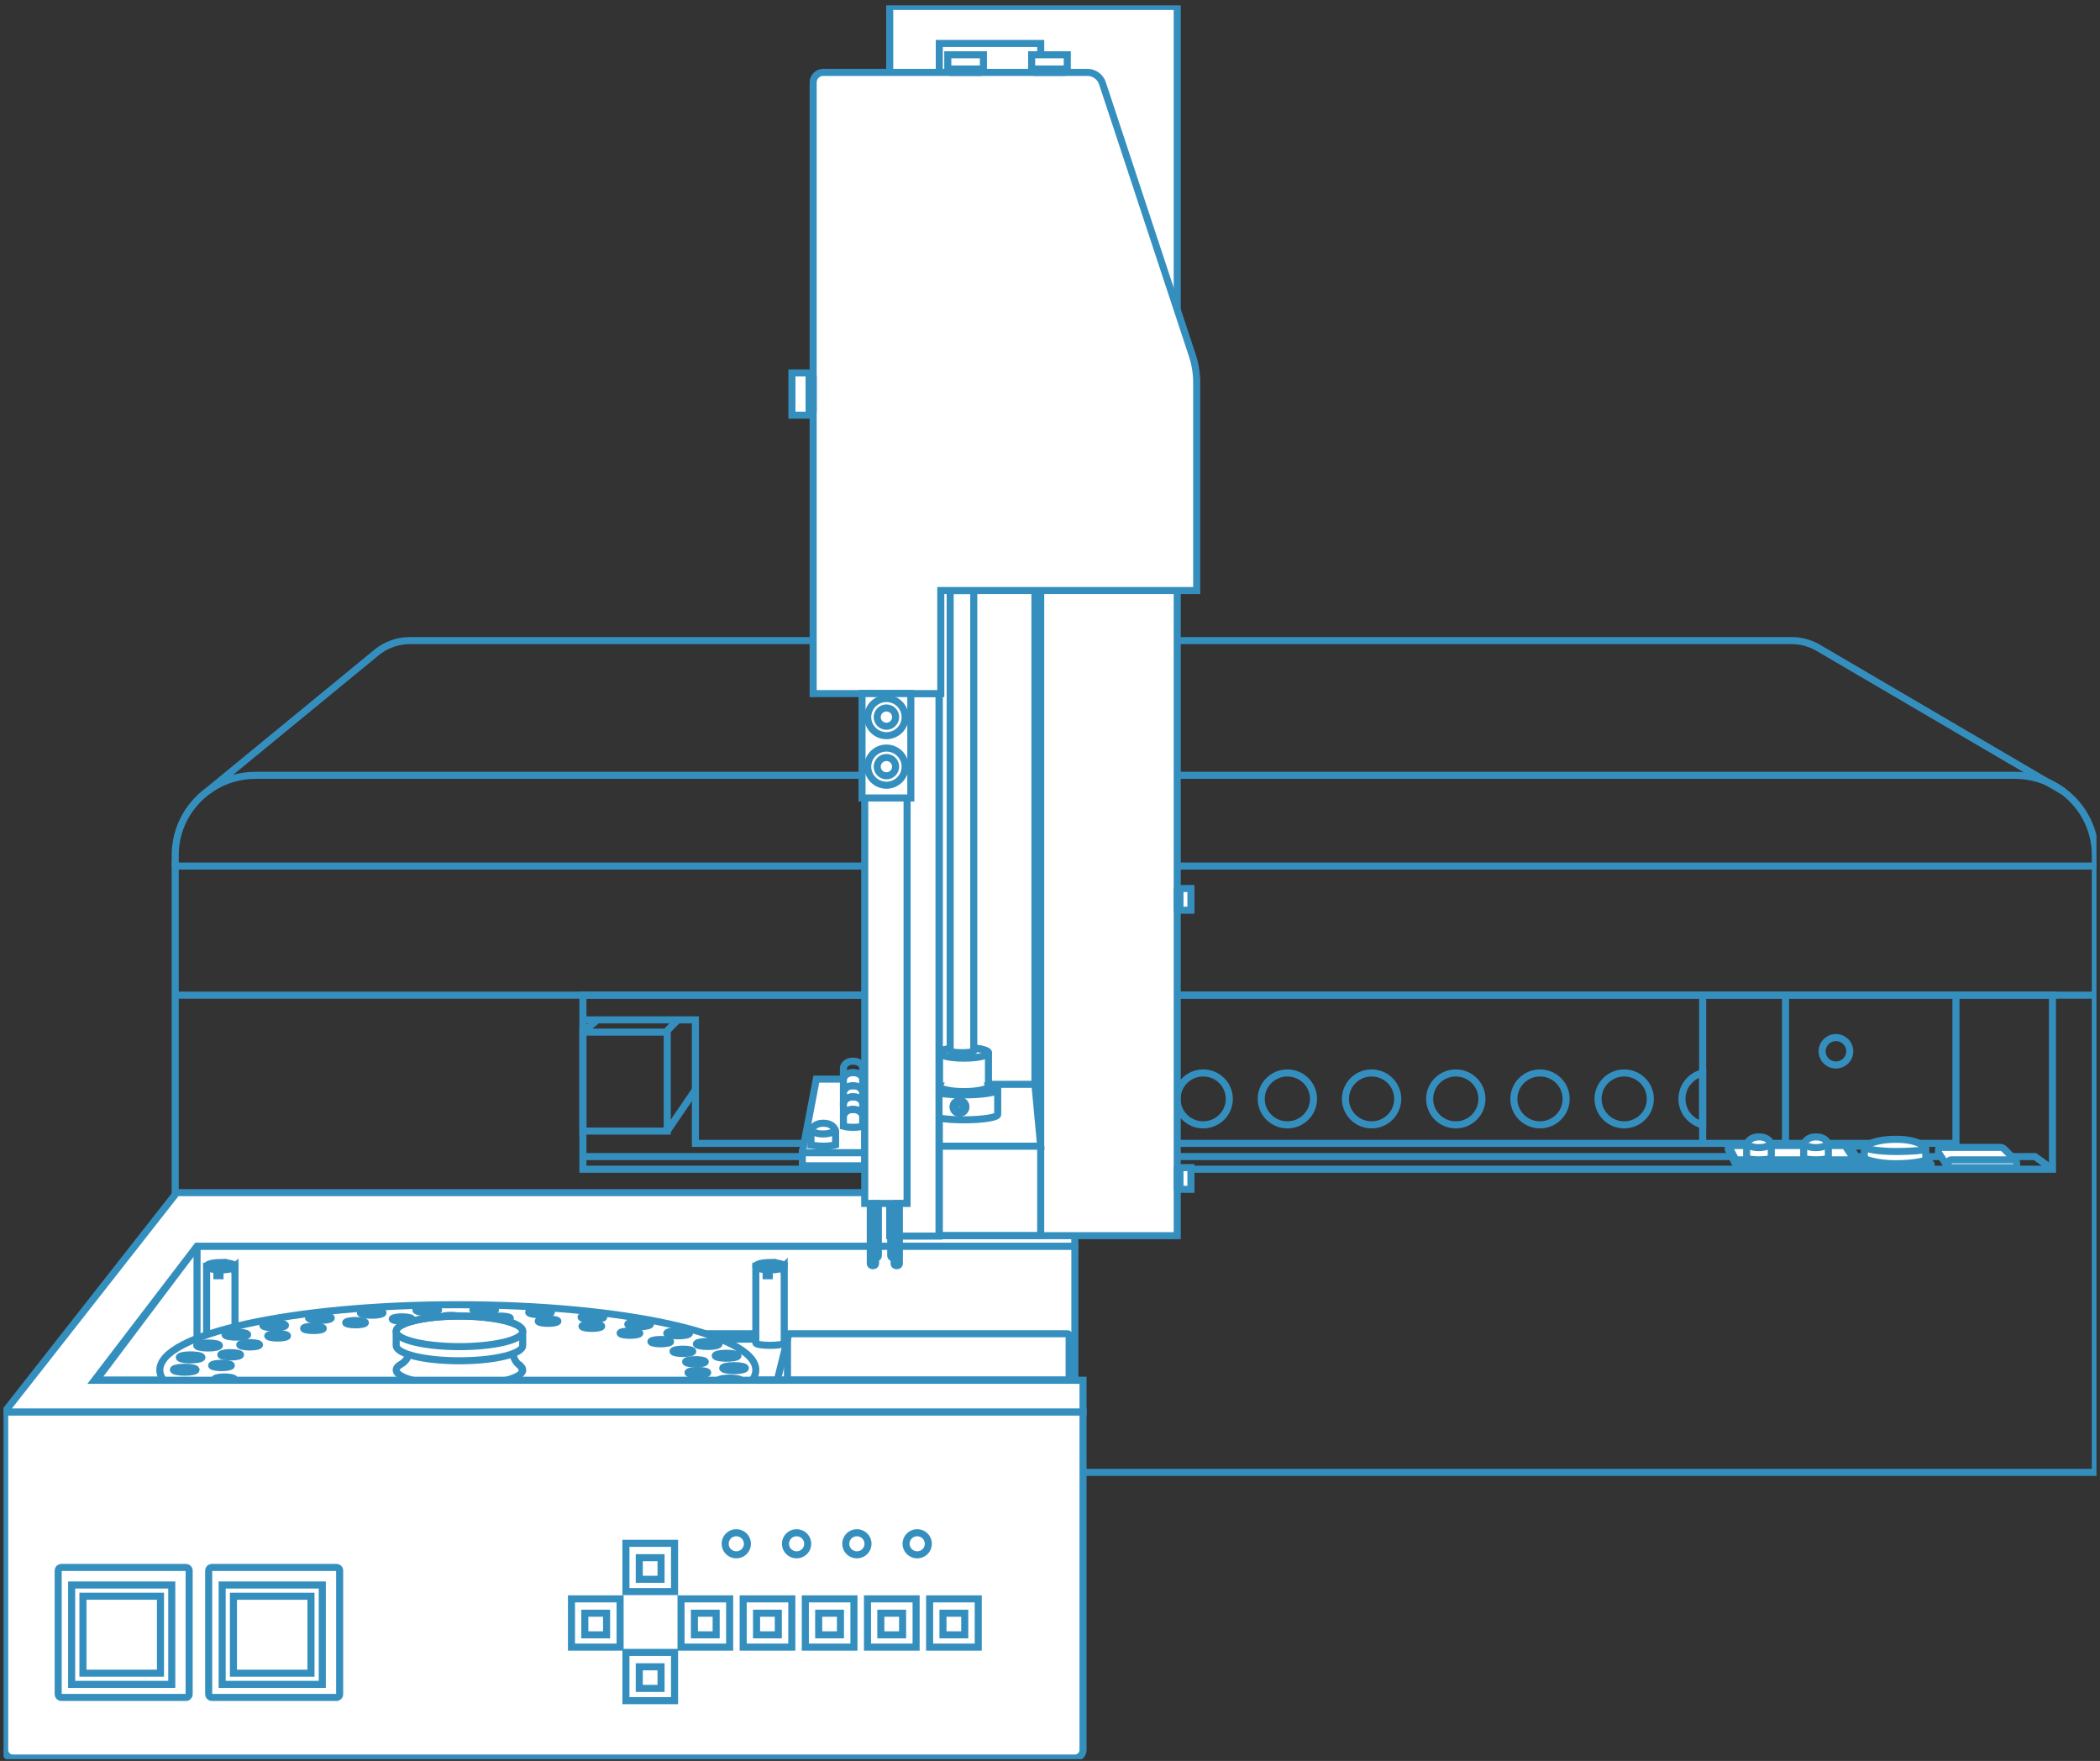 <svg width="297" height="249" viewBox="0 0 297 249" fill="none" xmlns="http://www.w3.org/2000/svg">
<rect x="0" y="0" width="297" height="249" fill="#333333" stroke="none"/>
<g style="mix-blend-mode:multiply" clip-path="url(#clip0_1102_50631)">
<path d="M296.34 122.457H24.78V208.195H296.34V122.457Z" stroke="#358FBE" stroke-miterlimit="10"/>
<path d="M24.78 140.716H296.34" stroke="#358FBE" stroke-miterlimit="10"/>
<path d="M290.276 140.716H82.44V165.327H290.276V140.716Z" stroke="#358FBE" stroke-miterlimit="10"/>
<path d="M276.627 140.716V161.674H98.349V144.208H82.44" stroke="#358FBE" stroke-miterlimit="10"/>
<path d="M82.44 163.542H287.812L290.276 165.328" stroke="#358FBE" stroke-miterlimit="10"/>
<path d="M245.488 164.002L244.43 161.981V162.565L245.488 164.687H262.288V164.002H245.488Z" fill="white" stroke="#358FBE" stroke-linejoin="round"/>
<path d="M262.288 164.001L260.923 161.978H244.43L245.488 164.001H262.288Z" fill="white" stroke="#358FBE" stroke-linejoin="round"/>
<path d="M247.029 163.814C247.029 163.814 247.687 164.001 248.78 164.001C249.873 164.001 250.51 163.814 250.51 163.814V161.819C250.51 161.819 250.286 160.757 248.767 160.757C247.249 160.757 247.025 161.889 247.025 161.889V163.814H247.029Z" fill="white" stroke="#358FBE" stroke-miterlimit="10"/>
<path d="M250.266 161.863C250.266 161.863 249.901 162.272 248.725 162.272C247.549 162.272 247.338 161.863 247.338 161.863" stroke="#358FBE" stroke-miterlimit="10"/>
<path d="M255.099 163.814C255.099 163.814 255.757 164.001 256.851 164.001C257.944 164.001 258.58 163.814 258.58 163.814V161.819C258.58 161.819 258.356 160.757 256.838 160.757C255.319 160.757 255.096 161.889 255.096 161.889V163.814H255.099Z" fill="white" stroke="#358FBE" stroke-miterlimit="10"/>
<path d="M258.337 161.863C258.337 161.863 257.973 162.272 256.796 162.272C255.62 162.272 255.409 161.863 255.409 161.863" stroke="#358FBE" stroke-miterlimit="10"/>
<path d="M275.537 165.099L274.159 162.987V162.543C274.159 162.375 274.297 162.238 274.466 162.238H282.863C283.093 162.238 283.311 162.33 283.47 162.492L285.065 164.097" fill="white"/>
<path d="M275.537 165.099L274.159 162.987V162.543C274.159 162.375 274.297 162.238 274.466 162.238H282.863C283.093 162.238 283.311 162.33 283.47 162.492L285.065 164.097" stroke="#358FBE" stroke-miterlimit="10"/>
<path d="M275.937 164.002H284.807C285.028 164.002 285.207 164.18 285.207 164.398V165.099H275.534V164.398C275.534 164.18 275.713 164.002 275.934 164.002H275.937Z" fill="white" stroke="#358FBE" stroke-miterlimit="10"/>
<path d="M240.805 161.674V140.967" stroke="#358FBE" stroke-miterlimit="10"/>
<path d="M252.523 161.674V140.967" stroke="#358FBE" stroke-miterlimit="10"/>
<path d="M259.655 150.589C260.733 150.589 261.608 149.721 261.608 148.651C261.608 147.58 260.733 146.713 259.655 146.713C258.576 146.713 257.702 147.58 257.702 148.651C257.702 149.721 258.576 150.589 259.655 150.589Z" stroke="#358FBE" stroke-miterlimit="10"/>
<path d="M237.877 155.385C237.877 157.17 239.127 158.661 240.805 159.054V151.712C239.127 152.105 237.877 153.599 237.877 155.381V155.385Z" stroke="#358FBE" stroke-miterlimit="10"/>
<path d="M229.707 159.054C231.75 159.054 233.405 157.411 233.405 155.384C233.405 153.358 231.75 151.715 229.707 151.715C227.665 151.715 226.009 153.358 226.009 155.384C226.009 157.411 227.665 159.054 229.707 159.054Z" stroke="#358FBE" stroke-miterlimit="10"/>
<path d="M217.801 159.054C219.843 159.054 221.499 157.411 221.499 155.384C221.499 153.358 219.843 151.715 217.801 151.715C215.758 151.715 214.103 153.358 214.103 155.384C214.103 157.411 215.758 159.054 217.801 159.054Z" stroke="#358FBE" stroke-miterlimit="10"/>
<path d="M205.891 159.054C207.933 159.054 209.589 157.411 209.589 155.384C209.589 153.358 207.933 151.715 205.891 151.715C203.848 151.715 202.192 153.358 202.192 155.384C202.192 157.411 203.848 159.054 205.891 159.054Z" stroke="#358FBE" stroke-miterlimit="10"/>
<path d="M193.981 159.054C196.024 159.054 197.679 157.411 197.679 155.384C197.679 153.358 196.024 151.715 193.981 151.715C191.938 151.715 190.283 153.358 190.283 155.384C190.283 157.411 191.938 159.054 193.981 159.054Z" stroke="#358FBE" stroke-miterlimit="10"/>
<path d="M182.07 159.054C184.113 159.054 185.769 157.411 185.769 155.384C185.769 153.358 184.113 151.715 182.07 151.715C180.028 151.715 178.372 153.358 178.372 155.384C178.372 157.411 180.028 159.054 182.07 159.054Z" stroke="#358FBE" stroke-miterlimit="10"/>
<path d="M170.164 159.054C172.206 159.054 173.862 157.411 173.862 155.384C173.862 153.358 172.206 151.715 170.164 151.715C168.121 151.715 166.465 153.358 166.465 155.384C166.465 157.411 168.121 159.054 170.164 159.054Z" stroke="#358FBE" stroke-miterlimit="10"/>
<path d="M122.298 162.986H113.472V164.842H122.298V162.986Z" fill="white" stroke="#358FBE" stroke-miterlimit="10"/>
<path d="M113.472 162.987L115.451 152.584H122.298V162.987H113.472Z" fill="white" stroke="#358FBE" stroke-miterlimit="10"/>
<path d="M114.697 161.883C114.697 161.883 115.355 162.07 116.448 162.07C117.541 162.07 118.177 161.883 118.177 161.883V159.888C118.177 159.888 117.954 158.825 116.435 158.825C114.917 158.825 114.693 159.957 114.693 159.957V161.883H114.697Z" stroke="#358FBE" stroke-miterlimit="10"/>
<path d="M117.934 159.933C117.934 159.933 117.57 160.342 116.394 160.342C115.217 160.342 115.006 159.933 115.006 159.933" stroke="#358FBE" stroke-miterlimit="10"/>
<path d="M121.92 157.497C121.783 157.252 121.444 156.875 120.645 156.875C119.846 156.875 119.539 157.24 119.392 157.5C119.309 157.646 119.287 157.757 119.287 157.757V159.26C119.287 159.26 119.801 159.406 120.655 159.406C121.508 159.406 122.004 159.26 122.004 159.26V157.703C122.004 157.703 121.984 157.614 121.917 157.497H121.92Z" stroke="#358FBE" stroke-miterlimit="10"/>
<path d="M122 155.901C121.968 155.787 121.735 155.089 120.645 155.089C119.661 155.089 119.373 155.701 119.306 155.904C119.293 155.945 119.287 155.971 119.287 155.971V157.474C119.287 157.474 119.325 157.483 119.392 157.499C119.539 157.239 119.884 156.874 120.645 156.874C121.406 156.874 121.783 157.252 121.92 157.496C121.975 157.483 122.007 157.474 122.007 157.474V155.917C122.007 155.917 122.007 155.91 122.004 155.901H122Z" stroke="#358FBE" stroke-miterlimit="10"/>
<path d="M121.892 154.087C121.738 153.843 121.396 153.51 120.645 153.51C119.894 153.51 119.581 153.833 119.421 154.09C119.315 154.258 119.287 154.395 119.287 154.395V155.898C119.287 155.898 119.296 155.898 119.306 155.904C119.373 155.698 119.661 155.089 120.645 155.089C121.735 155.089 121.968 155.79 122 155.901H122.004V154.344C122.004 154.344 121.978 154.233 121.892 154.09V154.087Z" stroke="#358FBE" stroke-miterlimit="10"/>
<path d="M122.004 150.881C122.004 150.881 121.828 150.053 120.645 150.053C119.462 150.053 119.287 150.938 119.287 150.938V152.441C119.287 152.441 119.299 152.444 119.322 152.45C119.414 152.213 119.721 151.677 120.645 151.677C121.639 151.677 121.92 152.257 121.984 152.447C121.994 152.447 122.004 152.441 122.004 152.441V150.884V150.881Z" stroke="#358FBE" stroke-miterlimit="10"/>
<path d="M121.984 152.445C121.917 152.257 121.636 151.674 120.645 151.674C119.721 151.674 119.411 152.21 119.322 152.448C119.296 152.514 119.287 152.559 119.287 152.559V154.062C119.287 154.062 119.335 154.075 119.421 154.094C119.584 153.837 119.929 153.513 120.645 153.513C121.361 153.513 121.738 153.846 121.892 154.091C121.962 154.075 122.004 154.062 122.004 154.062V152.505C122.004 152.505 121.997 152.483 121.984 152.445Z" fill="white" stroke="#358FBE" stroke-miterlimit="10"/>
<path d="M94.366 145.942H82.44V159.935H94.366V145.942Z" stroke="#358FBE" stroke-miterlimit="10"/>
<path d="M98.35 154.091L94.367 159.933" stroke="#358FBE" stroke-miterlimit="10"/>
<path d="M94.367 145.73L95.872 144.208" stroke="#358FBE" stroke-miterlimit="10"/>
<path d="M82.44 145.943L84.48 144.208" stroke="#358FBE" stroke-miterlimit="10"/>
<path d="M24.78 122.457V120.922C24.78 114.686 29.875 109.631 36.16 109.631H284.964C291.248 109.631 296.343 114.686 296.343 120.922V122.457" stroke="#358FBE" stroke-miterlimit="10"/>
<path d="M29.409 111.835L53.248 92.266C54.574 91.175 56.246 90.579 57.969 90.579H253.386C254.71 90.579 256.011 90.931 257.152 91.6L291.808 111.902" stroke="#358FBE" stroke-miterlimit="10"/>
<path d="M13.606 195.16H152.018V176.206H27.865L13.606 195.16Z" fill="white" stroke="#358FBE" stroke-miterlimit="10"/>
<path d="M29.22 179.041V189.901C29.22 190.085 30.118 190.234 31.228 190.234C32.337 190.234 33.235 190.085 33.235 189.901V179.041H29.223H29.22Z" fill="white" stroke="#358FBE" stroke-miterlimit="10"/>
<path d="M29.767 179.042C29.767 178.835 30.413 178.667 31.212 178.664L31.298 178.521C31.276 178.521 31.25 178.521 31.228 178.521C30.118 178.521 29.22 178.753 29.22 179.042C29.22 179.28 29.834 179.479 30.671 179.54L30.761 179.397C30.186 179.346 29.77 179.207 29.77 179.042H29.767Z" stroke="#358FBE" stroke-miterlimit="10"/>
<path d="M33.232 179.042C33.232 178.82 32.695 178.633 31.944 178.557L31.848 178.699C32.34 178.76 32.685 178.89 32.685 179.039C32.685 179.235 32.11 179.394 31.375 179.413L31.279 179.559C32.362 179.553 33.235 179.321 33.235 179.039L33.232 179.042Z" stroke="#358FBE" stroke-miterlimit="10"/>
<path d="M30.675 179.59V180.389H31.116V179.609" stroke="#358FBE" stroke-miterlimit="10"/>
<path d="M31.47 178.42V179.413" stroke="#358FBE" stroke-miterlimit="10"/>
<path d="M27.866 176.206V195.16" stroke="#358FBE" stroke-miterlimit="10"/>
<path d="M109.931 195.165L111.37 189.361H101.541" stroke="#358FBE" stroke-miterlimit="10"/>
<path d="M97.014 188.591H151.002C151.117 188.591 151.206 188.683 151.206 188.794V195.156H97.011V188.588L97.014 188.591Z" stroke="#358FBE" stroke-miterlimit="10"/>
<path d="M64.749 202.946C88.025 202.946 106.894 198.814 106.894 193.717C106.894 188.619 88.025 184.487 64.749 184.487C41.472 184.487 22.604 188.619 22.604 193.717C22.604 198.814 41.472 202.946 64.749 202.946Z" fill="white" stroke="#358FBE" stroke-miterlimit="10"/>
<path d="M26.125 194.034C27.013 194.034 27.733 193.877 27.733 193.682C27.733 193.488 27.013 193.33 26.125 193.33C25.237 193.33 24.518 193.488 24.518 193.682C24.518 193.877 25.237 194.034 26.125 194.034Z" stroke="#358FBE" stroke-miterlimit="10"/>
<path d="M27.292 191.586C28.161 191.627 28.717 191.814 28.535 192.005C28.353 192.195 27.5 192.316 26.63 192.278C25.761 192.239 25.204 192.049 25.387 191.859C25.569 191.669 26.422 191.548 27.292 191.586Z" stroke="#358FBE" stroke-miterlimit="10"/>
<path d="M30.076 189.931C30.888 190.01 31.259 190.216 30.898 190.394C30.537 190.571 29.591 190.654 28.779 190.574C27.967 190.495 27.596 190.289 27.957 190.111C28.318 189.934 29.265 189.851 30.076 189.931Z" stroke="#358FBE" stroke-miterlimit="10"/>
<path d="M34.359 188.433C35.082 188.547 35.245 188.766 34.727 188.925C34.209 189.083 33.202 189.118 32.483 189.004C31.764 188.89 31.598 188.671 32.115 188.513C32.633 188.354 33.64 188.319 34.359 188.433Z" stroke="#358FBE" stroke-miterlimit="10"/>
<path d="M39.96 187.165C40.557 187.307 40.513 187.532 39.857 187.662C39.202 187.792 38.186 187.783 37.585 187.64C36.984 187.498 37.032 187.272 37.687 187.142C38.342 187.012 39.359 187.022 39.96 187.165Z" stroke="#358FBE" stroke-miterlimit="10"/>
<path d="M46.63 186.175C47.081 186.343 46.828 186.558 46.061 186.657C45.294 186.755 44.31 186.701 43.859 186.533C43.408 186.365 43.661 186.149 44.428 186.051C45.195 185.953 46.18 186.007 46.63 186.175Z" stroke="#358FBE" stroke-miterlimit="10"/>
<path d="M54.091 185.509C54.375 185.692 53.921 185.892 53.081 185.956C52.24 186.019 51.326 185.918 51.041 185.734C50.757 185.55 51.211 185.35 52.051 185.287C52.892 185.223 53.806 185.325 54.091 185.509Z" stroke="#358FBE" stroke-miterlimit="10"/>
<path d="M62.021 185.192C62.126 185.385 61.493 185.56 60.611 185.582C59.729 185.604 58.93 185.468 58.825 185.274C58.719 185.081 59.352 184.906 60.234 184.884C61.116 184.862 61.915 184.998 62.021 185.192Z" stroke="#358FBE" stroke-miterlimit="10"/>
<path d="M70.076 185.242C69.996 185.436 69.213 185.579 68.331 185.563C67.449 185.547 66.793 185.372 66.873 185.179C66.953 184.985 67.736 184.843 68.619 184.859C69.501 184.874 70.156 185.049 70.076 185.242Z" stroke="#358FBE" stroke-miterlimit="10"/>
<path d="M77.911 185.652C77.648 185.839 76.75 185.944 75.9 185.886C75.05 185.829 74.573 185.633 74.836 185.446C75.098 185.258 75.996 185.154 76.846 185.211C77.697 185.268 78.173 185.465 77.911 185.652Z" stroke="#358FBE" stroke-miterlimit="10"/>
<path d="M85.192 186.41C84.761 186.581 83.782 186.641 83.006 186.546C82.229 186.451 81.948 186.238 82.376 186.067C82.804 185.896 83.786 185.836 84.562 185.931C85.339 186.026 85.62 186.238 85.192 186.41Z" stroke="#358FBE" stroke-miterlimit="10"/>
<path d="M91.604 187.478C91.022 187.624 90.006 187.64 89.334 187.513C88.663 187.386 88.59 187.164 89.168 187.015C89.747 186.866 90.766 186.853 91.438 186.98C92.109 187.107 92.182 187.329 91.604 187.478Z" stroke="#358FBE" stroke-miterlimit="10"/>
<path d="M96.876 188.814C96.169 188.931 95.159 188.903 94.622 188.748C94.085 188.592 94.222 188.37 94.929 188.253C95.635 188.135 96.645 188.164 97.182 188.319C97.719 188.475 97.582 188.697 96.876 188.814Z" stroke="#358FBE" stroke-miterlimit="10"/>
<path d="M100.776 190.358C99.973 190.44 99.014 190.367 98.634 190.19C98.254 190.012 98.596 189.803 99.398 189.72C100.2 189.638 101.159 189.711 101.539 189.888C101.92 190.066 101.578 190.275 100.776 190.358Z" stroke="#358FBE" stroke-miterlimit="10"/>
<path d="M103.137 192.045C102.274 192.09 101.405 191.975 101.197 191.785C100.989 191.595 101.523 191.405 102.386 191.36C103.249 191.316 104.119 191.43 104.327 191.62C104.534 191.811 104 192.001 103.137 192.045Z" stroke="#358FBE" stroke-miterlimit="10"/>
<path d="M103.815 193.803C104.703 193.803 105.423 193.645 105.423 193.451C105.423 193.256 104.703 193.099 103.815 193.099C102.927 193.099 102.207 193.256 102.207 193.451C102.207 193.645 102.927 193.803 103.815 193.803Z" stroke="#358FBE" stroke-miterlimit="10"/>
<path d="M102.914 195.557C102.041 195.522 101.459 195.338 101.619 195.147C101.779 194.957 102.616 194.83 103.489 194.865C104.362 194.9 104.943 195.084 104.784 195.274C104.624 195.465 103.786 195.591 102.914 195.557Z" stroke="#358FBE" stroke-miterlimit="10"/>
<path d="M100.337 197.228C99.516 197.155 99.119 196.949 99.455 196.768C99.79 196.588 100.73 196.502 101.552 196.575C102.373 196.648 102.77 196.854 102.434 197.035C102.098 197.215 101.159 197.301 100.337 197.228Z" stroke="#358FBE" stroke-miterlimit="10"/>
<path d="M96.243 198.747C95.508 198.639 95.316 198.42 95.815 198.259C96.313 198.097 97.314 198.056 98.049 198.163C98.784 198.271 98.976 198.49 98.477 198.652C97.979 198.814 96.978 198.855 96.243 198.747Z" stroke="#358FBE" stroke-miterlimit="10"/>
<path d="M90.805 200.051C90.188 199.911 90.207 199.689 90.847 199.553C91.486 199.417 92.506 199.423 93.123 199.562C93.739 199.702 93.72 199.924 93.081 200.06C92.442 200.197 91.422 200.19 90.805 200.051Z" stroke="#358FBE" stroke-miterlimit="10"/>
<path d="M84.259 201.078C83.785 200.913 84.013 200.694 84.767 200.593C85.518 200.488 86.512 200.539 86.985 200.704C87.458 200.869 87.231 201.087 86.477 201.189C85.723 201.29 84.732 201.243 84.259 201.078Z" stroke="#358FBE" stroke-miterlimit="10"/>
<path d="M76.885 201.789C76.578 201.605 77.006 201.405 77.841 201.335C78.675 201.269 79.599 201.36 79.906 201.544C80.212 201.728 79.784 201.928 78.95 201.998C78.116 202.068 77.192 201.973 76.885 201.789Z" stroke="#358FBE" stroke-miterlimit="10"/>
<path d="M68.999 202.153C68.872 201.96 69.479 201.782 70.358 201.754C71.237 201.725 72.052 201.859 72.183 202.052C72.314 202.245 71.704 202.423 70.825 202.452C69.946 202.48 69.13 202.347 68.999 202.153Z" stroke="#358FBE" stroke-miterlimit="10"/>
<path d="M60.941 202.154C60.995 201.96 61.759 201.811 62.648 201.824C63.533 201.837 64.207 202.005 64.153 202.198C64.099 202.392 63.335 202.541 62.446 202.528C61.557 202.515 60.886 202.347 60.941 202.154Z" stroke="#358FBE" stroke-miterlimit="10"/>
<path d="M53.056 201.789C53.292 201.602 54.178 201.491 55.034 201.545C55.891 201.599 56.393 201.792 56.156 201.979C55.92 202.167 55.034 202.278 54.178 202.224C53.321 202.17 52.819 201.976 53.056 201.789Z" stroke="#358FBE" stroke-miterlimit="10"/>
<path d="M45.681 201.076C46.09 200.904 47.062 200.835 47.848 200.923C48.634 201.012 48.944 201.225 48.535 201.399C48.126 201.574 47.154 201.64 46.368 201.551C45.581 201.463 45.272 201.25 45.681 201.076Z" stroke="#358FBE" stroke-miterlimit="10"/>
<path d="M39.138 200.047C39.701 199.898 40.714 199.876 41.401 199.997C42.089 200.117 42.191 200.342 41.628 200.491C41.066 200.64 40.052 200.663 39.365 200.542C38.678 200.422 38.576 200.196 39.138 200.047Z" stroke="#358FBE" stroke-miterlimit="10"/>
<path d="M33.704 198.744C34.397 198.624 35.407 198.646 35.967 198.798C36.526 198.95 36.414 199.172 35.721 199.293C35.027 199.414 34.017 199.391 33.457 199.239C32.898 199.087 33.01 198.865 33.704 198.744Z" stroke="#358FBE" stroke-miterlimit="10"/>
<path d="M29.612 197.225C30.405 197.136 31.373 197.206 31.776 197.381C32.179 197.555 31.863 197.767 31.07 197.853C30.277 197.939 29.309 197.872 28.906 197.698C28.503 197.523 28.82 197.311 29.612 197.225Z" stroke="#358FBE" stroke-miterlimit="10"/>
<path d="M27.04 195.55C27.896 195.5 28.779 195.611 29.012 195.798C29.245 195.985 28.734 196.178 27.877 196.229C27.021 196.28 26.138 196.169 25.905 195.982C25.672 195.795 26.183 195.601 27.04 195.55Z" stroke="#358FBE" stroke-miterlimit="10"/>
<path d="M31.441 192.772C32.211 192.785 32.78 192.934 32.719 193.102C32.658 193.27 31.981 193.397 31.214 193.381C30.447 193.365 29.874 193.219 29.935 193.051C29.996 192.883 30.674 192.756 31.441 192.772Z" stroke="#358FBE" stroke-miterlimit="10"/>
<path d="M33.022 191.274C33.761 191.322 34.183 191.493 33.962 191.655C33.742 191.817 32.965 191.909 32.223 191.861C31.482 191.813 31.063 191.642 31.283 191.48C31.504 191.319 32.281 191.227 33.022 191.274Z" stroke="#358FBE" stroke-miterlimit="10"/>
<path d="M35.973 189.885C36.651 189.964 36.904 190.152 36.533 190.301C36.162 190.45 35.318 190.504 34.637 190.424C33.956 190.345 33.707 190.158 34.078 190.009C34.449 189.86 35.293 189.806 35.973 189.885Z" stroke="#358FBE" stroke-miterlimit="10"/>
<path d="M40.173 188.658C40.761 188.769 40.831 188.959 40.33 189.089C39.828 189.219 38.949 189.232 38.361 189.124C37.773 189.016 37.702 188.823 38.204 188.693C38.706 188.562 39.585 188.55 40.173 188.658Z" stroke="#358FBE" stroke-miterlimit="10"/>
<path d="M45.438 187.647C45.911 187.78 45.796 187.973 45.185 188.075C44.575 188.176 43.699 188.154 43.226 188.021C42.753 187.888 42.868 187.694 43.478 187.593C44.089 187.491 44.965 187.513 45.438 187.647Z" stroke="#358FBE" stroke-miterlimit="10"/>
<path d="M51.54 186.892C51.876 187.044 51.585 187.228 50.891 187.301C50.197 187.374 49.36 187.31 49.024 187.158C48.689 187.006 48.98 186.822 49.673 186.749C50.367 186.676 51.204 186.739 51.54 186.892Z" stroke="#358FBE" stroke-miterlimit="10"/>
<path d="M58.221 186.431C58.406 186.596 57.949 186.761 57.201 186.802C56.453 186.844 55.695 186.742 55.51 186.58C55.325 186.419 55.782 186.251 56.53 186.209C57.278 186.168 58.035 186.27 58.221 186.431Z" stroke="#358FBE" stroke-miterlimit="10"/>
<path d="M63.795 186.596C64.566 186.596 65.192 186.46 65.192 186.292C65.192 186.124 64.566 185.987 63.795 185.987C63.023 185.987 62.398 186.124 62.398 186.292C62.398 186.46 63.023 186.596 63.795 186.596Z" stroke="#358FBE" stroke-miterlimit="10"/>
<path d="M72.153 186.45C72.022 186.615 71.296 186.73 70.539 186.698C69.781 186.666 69.27 186.511 69.404 186.343C69.538 186.175 70.261 186.064 71.018 186.095C71.776 186.127 72.287 186.282 72.153 186.45Z" stroke="#358FBE" stroke-miterlimit="10"/>
<path d="M78.805 186.929C78.518 187.085 77.706 187.164 76.99 187.1C76.274 187.037 75.925 186.859 76.21 186.704C76.495 186.549 77.31 186.469 78.026 186.533C78.742 186.596 79.09 186.774 78.805 186.929Z" stroke="#358FBE" stroke-miterlimit="10"/>
<path d="M84.866 187.7C84.437 187.839 83.571 187.877 82.929 187.785C82.286 187.693 82.114 187.503 82.542 187.36C82.97 187.218 83.837 187.183 84.479 187.275C85.121 187.367 85.294 187.557 84.866 187.7Z" stroke="#358FBE" stroke-miterlimit="10"/>
<path d="M90.073 188.724C89.523 188.842 88.638 188.842 88.097 188.721C87.557 188.601 87.567 188.407 88.117 188.29C88.666 188.172 89.552 188.172 90.092 188.293C90.632 188.413 90.623 188.607 90.073 188.724Z" stroke="#358FBE" stroke-miterlimit="10"/>
<path d="M94.199 189.964C93.55 190.056 92.684 190.012 92.272 189.872C91.86 189.732 92.048 189.539 92.697 189.45C93.346 189.361 94.212 189.403 94.624 189.542C95.037 189.682 94.848 189.875 94.199 189.964Z" stroke="#358FBE" stroke-miterlimit="10"/>
<path d="M97.073 191.364C96.351 191.424 95.545 191.344 95.274 191.186C95.002 191.027 95.366 190.853 96.089 190.793C96.811 190.732 97.617 190.812 97.888 190.97C98.16 191.129 97.796 191.303 97.073 191.364Z" stroke="#358FBE" stroke-miterlimit="10"/>
<path d="M98.569 192.86C97.805 192.886 97.092 192.771 96.977 192.603C96.862 192.435 97.383 192.28 98.144 192.255C98.904 192.229 99.62 192.343 99.735 192.511C99.85 192.679 99.329 192.835 98.569 192.86Z" stroke="#358FBE" stroke-miterlimit="10"/>
<path d="M98.62 194.395C97.849 194.385 97.258 194.243 97.303 194.071C97.347 193.9 98.003 193.773 98.773 193.783C99.543 193.792 100.135 193.935 100.09 194.106C100.045 194.278 99.39 194.404 98.62 194.395Z" stroke="#358FBE" stroke-miterlimit="10"/>
<path d="M97.23 195.898C96.485 195.854 96.044 195.686 96.242 195.524C96.44 195.362 97.208 195.264 97.952 195.309C98.697 195.353 99.138 195.521 98.94 195.683C98.742 195.845 97.975 195.943 97.23 195.898Z" stroke="#358FBE" stroke-miterlimit="10"/>
<path d="M94.452 197.307C93.765 197.23 93.49 197.047 93.838 196.894C94.187 196.742 95.028 196.685 95.718 196.761C96.409 196.837 96.68 197.021 96.332 197.173C95.983 197.326 95.143 197.383 94.452 197.307Z" stroke="#358FBE" stroke-miterlimit="10"/>
<path d="M90.408 198.56C89.807 198.455 89.712 198.262 90.197 198.128C90.683 197.995 91.559 197.976 92.16 198.081C92.761 198.185 92.857 198.379 92.371 198.512C91.885 198.645 91.009 198.664 90.408 198.56Z" stroke="#358FBE" stroke-miterlimit="10"/>
<path d="M85.275 199.603C84.786 199.473 84.876 199.279 85.473 199.171C86.071 199.063 86.95 199.083 87.439 199.216C87.928 199.349 87.839 199.539 87.241 199.647C86.643 199.755 85.764 199.736 85.275 199.603Z" stroke="#358FBE" stroke-miterlimit="10"/>
<path d="M79.265 200.39C78.91 200.241 79.179 200.057 79.863 199.977C80.547 199.898 81.391 199.958 81.746 200.107C82.1 200.257 81.832 200.44 81.148 200.52C80.464 200.599 79.62 200.539 79.265 200.39Z" stroke="#358FBE" stroke-miterlimit="10"/>
<path d="M72.646 200.89C72.441 200.729 72.876 200.561 73.621 200.513C74.365 200.465 75.133 200.564 75.34 200.726C75.548 200.887 75.11 201.055 74.365 201.103C73.621 201.151 72.853 201.052 72.646 200.89Z" stroke="#358FBE" stroke-miterlimit="10"/>
<path d="M65.697 201.084C65.649 200.916 66.234 200.77 67.004 200.76C67.774 200.751 68.436 200.878 68.484 201.046C68.532 201.214 67.947 201.36 67.177 201.369C66.406 201.379 65.745 201.252 65.697 201.084Z" stroke="#358FBE" stroke-miterlimit="10"/>
<path d="M58.716 200.958C58.828 200.79 59.537 200.675 60.301 200.701C61.065 200.726 61.592 200.882 61.481 201.047C61.369 201.211 60.659 201.329 59.895 201.303C59.131 201.278 58.604 201.123 58.716 200.958Z" stroke="#358FBE" stroke-miterlimit="10"/>
<path d="M52.007 200.517C52.272 200.358 53.078 200.276 53.8 200.336C54.523 200.396 54.897 200.571 54.628 200.729C54.36 200.888 53.557 200.97 52.835 200.91C52.112 200.85 51.739 200.676 52.007 200.517Z" stroke="#358FBE" stroke-miterlimit="10"/>
<path d="M45.854 199.784C46.263 199.641 47.126 199.597 47.778 199.689C48.43 199.781 48.628 199.968 48.219 200.111C47.81 200.253 46.947 200.298 46.295 200.206C45.643 200.114 45.444 199.927 45.854 199.784Z" stroke="#358FBE" stroke-miterlimit="10"/>
<path d="M40.519 198.791C41.056 198.67 41.938 198.667 42.494 198.784C43.05 198.902 43.063 199.095 42.529 199.216C41.996 199.336 41.11 199.339 40.554 199.222C39.998 199.105 39.985 198.911 40.519 198.791Z" stroke="#358FBE" stroke-miterlimit="10"/>
<path d="M36.238 197.577C36.878 197.482 37.747 197.52 38.179 197.659C38.61 197.799 38.444 197.989 37.805 198.084C37.165 198.18 36.296 198.141 35.864 198.002C35.433 197.862 35.599 197.672 36.238 197.577Z" stroke="#358FBE" stroke-miterlimit="10"/>
<path d="M33.189 196.196C33.902 196.133 34.72 196.209 35.011 196.364C35.302 196.52 34.96 196.701 34.247 196.764C33.534 196.827 32.716 196.751 32.425 196.596C32.134 196.44 32.476 196.26 33.189 196.196Z" stroke="#358FBE" stroke-miterlimit="10"/>
<path d="M31.508 194.706C32.265 194.674 32.994 194.785 33.132 194.953C33.269 195.121 32.767 195.28 32.006 195.308C31.246 195.337 30.52 195.229 30.383 195.061C30.245 194.893 30.747 194.734 31.508 194.706Z" stroke="#358FBE" stroke-miterlimit="10"/>
<path d="M73.73 193.269C73.721 193.244 73.698 193.219 73.657 193.19C73.58 193.117 73.487 193.044 73.379 192.971C72.266 192.001 72.647 190.834 72.647 190.834C72.647 190.834 57.527 189.505 57.751 191.16C57.885 192.153 56.968 192.746 56.779 192.854C56.3 193.117 56.035 193.409 56.035 193.717C56.035 194.909 60.04 195.876 64.981 195.876C69.923 195.876 73.928 194.909 73.928 193.717C73.928 193.561 73.861 193.412 73.733 193.266L73.73 193.269Z" fill="white" stroke="#358FBE" stroke-miterlimit="10"/>
<path d="M64.979 186.092C60.037 186.092 56.032 187.059 56.032 188.252V190.253C56.032 191.445 60.037 192.413 64.979 192.413C69.921 192.413 73.926 191.445 73.926 190.253V188.252C73.926 187.059 69.921 186.092 64.979 186.092Z" fill="white" stroke="#358FBE" stroke-miterlimit="10"/>
<path d="M64.979 190.412C69.92 190.412 73.926 189.445 73.926 188.252C73.926 187.059 69.92 186.092 64.979 186.092C60.038 186.092 56.032 187.059 56.032 188.252C56.032 189.445 60.038 190.412 64.979 190.412Z" stroke="#358FBE" stroke-miterlimit="10"/>
<path d="M0.661 199.65H153.172V247.443C153.172 248.074 152.655 248.588 152.018 248.588H1.815C1.178 248.588 0.661 248.074 0.661 247.443V199.65Z" fill="white" stroke="#358FBE" stroke-miterlimit="10"/>
<path d="M26.316 221.636H8.662C8.422 221.636 8.228 221.829 8.228 222.067V239.584C8.228 239.822 8.422 240.015 8.662 240.015H26.316C26.556 240.015 26.751 239.822 26.751 239.584V222.067C26.751 221.829 26.556 221.636 26.316 221.636Z" stroke="#358FBE" stroke-miterlimit="10"/>
<path d="M24.293 224.119H10.133V238.169H24.293V224.119Z" stroke="#358FBE" stroke-miterlimit="10"/>
<path d="M22.697 236.587V225.705H11.73V236.587H22.697Z" stroke="#358FBE" stroke-miterlimit="10"/>
<path d="M47.601 221.636H29.947C29.707 221.636 29.512 221.829 29.512 222.067V239.584C29.512 239.822 29.707 240.015 29.947 240.015H47.601C47.841 240.015 48.036 239.822 48.036 239.584V222.067C48.036 221.829 47.841 221.636 47.601 221.636Z" stroke="#358FBE" stroke-miterlimit="10"/>
<path d="M45.58 224.119H31.42V238.169H45.58V224.119Z" stroke="#358FBE" stroke-miterlimit="10"/>
<path d="M43.982 236.59V225.708H33.015V236.59H43.982Z" stroke="#358FBE" stroke-miterlimit="10"/>
<path d="M87.699 226.079H80.824V232.901H87.699V226.079Z" stroke="#358FBE" stroke-miterlimit="10"/>
<path d="M85.788 228.109H82.71V231.164H85.788V228.109Z" stroke="#358FBE" stroke-miterlimit="10"/>
<path d="M95.4 233.65H88.524V240.473H95.4V233.65Z" stroke="#358FBE" stroke-miterlimit="10"/>
<path d="M93.491 235.684H90.413V238.738H93.491V235.684Z" stroke="#358FBE" stroke-miterlimit="10"/>
<path d="M95.4 218.224H88.524V225.046H95.4V218.224Z" stroke="#358FBE" stroke-miterlimit="10"/>
<path d="M93.491 220.257H90.413V223.311H93.491V220.257Z" stroke="#358FBE" stroke-miterlimit="10"/>
<path d="M103.192 226.079H96.317V232.901H103.192V226.079Z" stroke="#358FBE" stroke-miterlimit="10"/>
<path d="M101.285 228.109H98.207V231.164H101.285V228.109Z" stroke="#358FBE" stroke-miterlimit="10"/>
<path d="M111.984 226.079H105.108V232.901H111.984V226.079Z" stroke="#358FBE" stroke-miterlimit="10"/>
<path d="M110.076 228.109H106.998V231.164H110.076V228.109Z" stroke="#358FBE" stroke-miterlimit="10"/>
<path d="M120.773 226.079H113.897V232.901H120.773V226.079Z" stroke="#358FBE" stroke-miterlimit="10"/>
<path d="M118.865 228.109H115.787V231.164H118.865V228.109Z" stroke="#358FBE" stroke-miterlimit="10"/>
<path d="M129.564 226.079H122.688V232.901H129.564V226.079Z" stroke="#358FBE" stroke-miterlimit="10"/>
<path d="M127.652 228.109H124.574V231.164H127.652V228.109Z" stroke="#358FBE" stroke-miterlimit="10"/>
<path d="M138.35 226.079H131.475V232.901H138.35V226.079Z" stroke="#358FBE" stroke-miterlimit="10"/>
<path d="M136.442 228.109H133.364V231.164H136.442V228.109Z" stroke="#358FBE" stroke-miterlimit="10"/>
<path d="M104.132 219.854C105.003 219.854 105.708 219.154 105.708 218.29C105.708 217.427 105.003 216.727 104.132 216.727C103.262 216.727 102.557 217.427 102.557 218.29C102.557 219.154 103.262 219.854 104.132 219.854Z" stroke="#358FBE" stroke-miterlimit="10"/>
<path d="M112.661 219.854C113.531 219.854 114.237 219.154 114.237 218.29C114.237 217.427 113.531 216.727 112.661 216.727C111.79 216.727 111.085 217.427 111.085 218.29C111.085 219.154 111.79 219.854 112.661 219.854Z" stroke="#358FBE" stroke-miterlimit="10"/>
<path d="M121.189 219.854C122.059 219.854 122.764 219.154 122.764 218.29C122.764 217.427 122.059 216.727 121.189 216.727C120.318 216.727 119.613 217.427 119.613 218.29C119.613 219.154 120.318 219.854 121.189 219.854Z" stroke="#358FBE" stroke-miterlimit="10"/>
<path d="M129.719 219.854C130.59 219.854 131.295 219.154 131.295 218.29C131.295 217.427 130.59 216.727 129.719 216.727C128.849 216.727 128.144 217.427 128.144 218.29C128.144 219.154 128.849 219.854 129.719 219.854Z" stroke="#358FBE" stroke-miterlimit="10"/>
<path d="M151.865 168.642H24.992L0.661 199.65C0.319 199.65 153.173 199.65 153.173 199.65V195.169H13.37L27.866 176.209H152.022L151.868 168.645L151.865 168.642Z" fill="white" stroke="#358FBE" stroke-miterlimit="10"/>
<path d="M106.897 179.041V189.901C106.897 190.085 107.796 190.234 108.905 190.234C110.014 190.234 110.912 190.085 110.912 189.901V179.041H106.901H106.897Z" fill="white" stroke="#358FBE" stroke-miterlimit="10"/>
<path d="M107.444 179.042C107.444 178.835 108.09 178.667 108.889 178.664L108.975 178.521C108.953 178.521 108.927 178.521 108.905 178.521C107.796 178.521 106.897 178.753 106.897 179.042C106.897 179.28 107.511 179.479 108.349 179.54L108.438 179.397C107.863 179.346 107.447 179.207 107.447 179.042H107.444Z" stroke="#358FBE" stroke-miterlimit="10"/>
<path d="M110.909 179.042C110.909 178.82 110.372 178.633 109.621 178.557L109.525 178.699C110.017 178.76 110.362 178.89 110.362 179.039C110.362 179.235 109.787 179.394 109.052 179.413L108.956 179.559C110.04 179.553 110.912 179.321 110.912 179.039L110.909 179.042Z" stroke="#358FBE" stroke-miterlimit="10"/>
<path d="M108.352 179.59V180.389H108.793V179.609" stroke="#358FBE" stroke-miterlimit="10"/>
<path d="M109.145 178.42V179.413" stroke="#358FBE" stroke-miterlimit="10"/>
<path d="M111.37 189.361V195.165" stroke="#358FBE" stroke-miterlimit="10"/>
<path d="M166.492 0.908H125.83V174.725H166.492V0.908Z" fill="white" stroke="#358FBE" stroke-miterlimit="10"/>
<path d="M147.185 6.145H132.843V174.725H147.185V6.145Z" stroke="#358FBE" stroke-miterlimit="10"/>
<path d="M132.843 162.07H147.182L146.367 153.322V83.506" stroke="#358FBE" stroke-miterlimit="10"/>
<path d="M146.377 153.322H132.843" stroke="#358FBE" stroke-miterlimit="10"/>
<path d="M141.093 154.042C141.007 153.643 138.913 153.322 136.337 153.322C133.76 153.322 131.667 153.643 131.58 154.042H131.571V157.594C131.571 158.007 133.703 158.34 136.337 158.34C138.971 158.34 141.103 158.007 141.103 157.594V154.042H141.093Z" fill="white" stroke="#358FBE" stroke-miterlimit="10"/>
<path d="M135.7 157.42C136.207 157.42 136.617 157.013 136.617 156.51C136.617 156.007 136.207 155.6 135.7 155.6C135.193 155.6 134.783 156.007 134.783 156.51C134.783 157.013 135.193 157.42 135.7 157.42Z" stroke="#358FBE" stroke-miterlimit="10"/>
<path d="M135.7 156.967C135.954 156.967 136.16 156.763 136.16 156.51C136.16 156.258 135.954 156.054 135.7 156.054C135.446 156.054 135.24 156.258 135.24 156.51C135.24 156.763 135.446 156.967 135.7 156.967Z" stroke="#358FBE" stroke-miterlimit="10"/>
<path d="M136.333 154.813C138.965 154.813 141.099 154.479 141.099 154.068C141.099 153.656 138.965 153.322 136.333 153.322C133.701 153.322 131.567 153.656 131.567 154.068C131.567 154.479 133.701 154.813 136.333 154.813Z" stroke="#358FBE" stroke-miterlimit="10"/>
<path d="M139.795 148.876C139.795 148.464 138.244 148.131 136.336 148.131C134.428 148.131 132.877 148.464 132.877 148.876V153.564H132.887C132.887 153.564 132.877 153.589 132.877 153.602C132.877 154.014 134.428 154.347 136.336 154.347C138.244 154.347 139.795 154.014 139.795 153.602C139.795 153.589 139.788 153.576 139.785 153.564H139.795V148.876Z" fill="white" stroke="#358FBE" stroke-miterlimit="10"/>
<path d="M136.336 149.622C138.246 149.622 139.795 149.288 139.795 148.876C139.795 148.465 138.246 148.131 136.336 148.131C134.426 148.131 132.877 148.465 132.877 148.876C132.877 149.288 134.426 149.622 136.336 149.622Z" stroke="#358FBE" stroke-miterlimit="10"/>
<path d="M137.717 148.559V83.506H134.383V148.59C134.383 148.736 135.134 148.853 136.061 148.853C136.988 148.853 137.739 148.736 137.739 148.59C137.739 148.581 137.726 148.571 137.72 148.562L137.717 148.559Z" fill="white" stroke="#358FBE" stroke-miterlimit="10"/>
<path d="M132.803 98.073H125.973V174.785H132.803V98.073Z" fill="white" stroke="#358FBE" stroke-miterlimit="10"/>
<path d="M123.636 170.167H124.228V177.557C124.228 177.715 124.097 177.845 123.937 177.845H123.927C123.767 177.845 123.636 177.715 123.636 177.557V170.167Z" fill="white" stroke="#358FBE" stroke-miterlimit="10"/>
<path d="M125.973 170.167H126.564V177.557C126.564 177.715 126.433 177.845 126.273 177.845H126.264C126.104 177.845 125.973 177.715 125.973 177.557V170.167Z" fill="white" stroke="#358FBE" stroke-miterlimit="10"/>
<path d="M153.776 10.236H116.425C115.639 10.236 115.003 10.867 115.003 11.647V98.073H133.053V83.503H169.247V54.102C169.247 52.792 169.036 51.489 168.626 50.242L155.917 11.771C155.614 10.854 154.751 10.232 153.779 10.232L153.776 10.236Z" fill="white" stroke="#358FBE" stroke-miterlimit="10"/>
<path d="M114.45 52.732H112.001V58.711H114.45V52.732Z" fill="white" stroke="#358FBE" stroke-miterlimit="10"/>
<path d="M115.004 53.575H114.428V57.812H115.004V53.575Z" fill="white" stroke="#358FBE" stroke-miterlimit="10"/>
<path d="M150.943 9.776V7.746H145.906V9.776H150.943Z" fill="white" stroke="#358FBE" stroke-miterlimit="10"/>
<path d="M150.228 10.236V9.757H146.658V10.236H150.228Z" fill="white" stroke="#358FBE" stroke-miterlimit="10"/>
<path d="M139.082 9.776V7.746H134.044V9.776H139.082Z" fill="white" stroke="#358FBE" stroke-miterlimit="10"/>
<path d="M138.369 10.236V9.757H134.799V10.236H138.369Z" fill="white" stroke="#358FBE" stroke-miterlimit="10"/>
<path d="M128.287 98.073H122.297V170.167H128.287V98.073Z" fill="white" stroke="#358FBE" stroke-miterlimit="10"/>
<path d="M128.815 98.073H121.914V112.834H128.815V98.073Z" fill="white" stroke="#358FBE" stroke-miterlimit="10"/>
<path d="M125.366 104.024C126.828 104.024 128.013 102.848 128.013 101.398C128.013 99.947 126.828 98.772 125.366 98.772C123.905 98.772 122.72 99.947 122.72 101.398C122.72 102.848 123.905 104.024 125.366 104.024Z" fill="white" stroke="#358FBE" stroke-miterlimit="10"/>
<path d="M125.366 102.692C126.086 102.692 126.67 102.112 126.67 101.398C126.67 100.683 126.086 100.104 125.366 100.104C124.646 100.104 124.062 100.683 124.062 101.398C124.062 102.112 124.646 102.692 125.366 102.692Z" fill="white" stroke="#358FBE" stroke-miterlimit="10"/>
<path d="M125.366 111.03C126.828 111.03 128.013 109.854 128.013 108.403C128.013 106.953 126.828 105.777 125.366 105.777C123.905 105.777 122.72 106.953 122.72 108.403C122.72 109.854 123.905 111.03 125.366 111.03Z" fill="white" stroke="#358FBE" stroke-miterlimit="10"/>
<path d="M125.366 109.697C126.086 109.697 126.67 109.118 126.67 108.403C126.67 107.689 126.086 107.109 125.366 107.109C124.646 107.109 124.062 107.689 124.062 108.403C124.062 109.118 124.646 109.697 125.366 109.697Z" fill="white" stroke="#358FBE" stroke-miterlimit="10"/>
<path d="M123.081 170.167H123.832V178.676C123.832 178.835 123.701 178.965 123.541 178.965H123.375C123.215 178.965 123.084 178.835 123.084 178.676V170.167H123.081Z" fill="white" stroke="#358FBE" stroke-miterlimit="10"/>
<path d="M126.443 170.167H127.195V178.676C127.195 178.835 127.063 178.965 126.904 178.965H126.737C126.578 178.965 126.447 178.835 126.447 178.676V170.167H126.443Z" fill="white" stroke="#358FBE" stroke-miterlimit="10"/>
<path d="M166.849 128.704H168.432V125.637H166.849V128.704Z" fill="white" stroke="#358FBE" stroke-miterlimit="10"/>
<path d="M166.491 128.324H166.865V126.044H166.491V128.324Z" fill="white" stroke="#358FBE" stroke-miterlimit="10"/>
<path d="M166.849 168.166H168.432V165.099H166.849V168.166Z" fill="white" stroke="#358FBE" stroke-miterlimit="10"/>
<path d="M166.491 167.785H166.865V165.505H166.491V167.785Z" fill="white" stroke="#358FBE" stroke-miterlimit="10"/>
<path d="M273.115 164.633H263.209V165.099H273.115V164.633Z" fill="white" stroke="#358FBE" stroke-linejoin="round"/>
<path d="M263.209 165.099L261.607 162.613V162.07L263.209 164.633V165.099Z" fill="white" stroke="#358FBE" stroke-linejoin="round"/>
<path d="M273.115 164.633L271.219 162.007L261.607 162.07" fill="white"/>
<path d="M273.115 164.633L271.219 162.007L261.607 162.07" stroke="#358FBE" stroke-linejoin="round"/>
<path d="M263.667 163.815C263.667 163.815 265.137 164.551 268.09 164.551C271.044 164.551 272.361 164.049 272.361 164.049V162.381C272.361 162.381 271.619 161.097 268.161 161.097C264.702 161.097 263.667 162.207 263.667 162.207V163.818V163.815Z" fill="white" stroke="#358FBE" stroke-linejoin="round"/>
<path d="M263.912 162.378C263.912 162.378 265.312 162.822 268.064 162.822C270.816 162.822 272.089 162.6 272.089 162.6" fill="white"/>
<path d="M263.912 162.378C263.912 162.378 265.312 162.822 268.064 162.822C270.816 162.822 272.089 162.6 272.089 162.6" stroke="#358FBE" stroke-linejoin="round"/>
</g>
<defs>
<clipPath id="clip0_1102_50631">
<rect width="296" height="248" fill="white" transform="translate(0.5 0.75)"/>
</clipPath>
</defs>
</svg>
